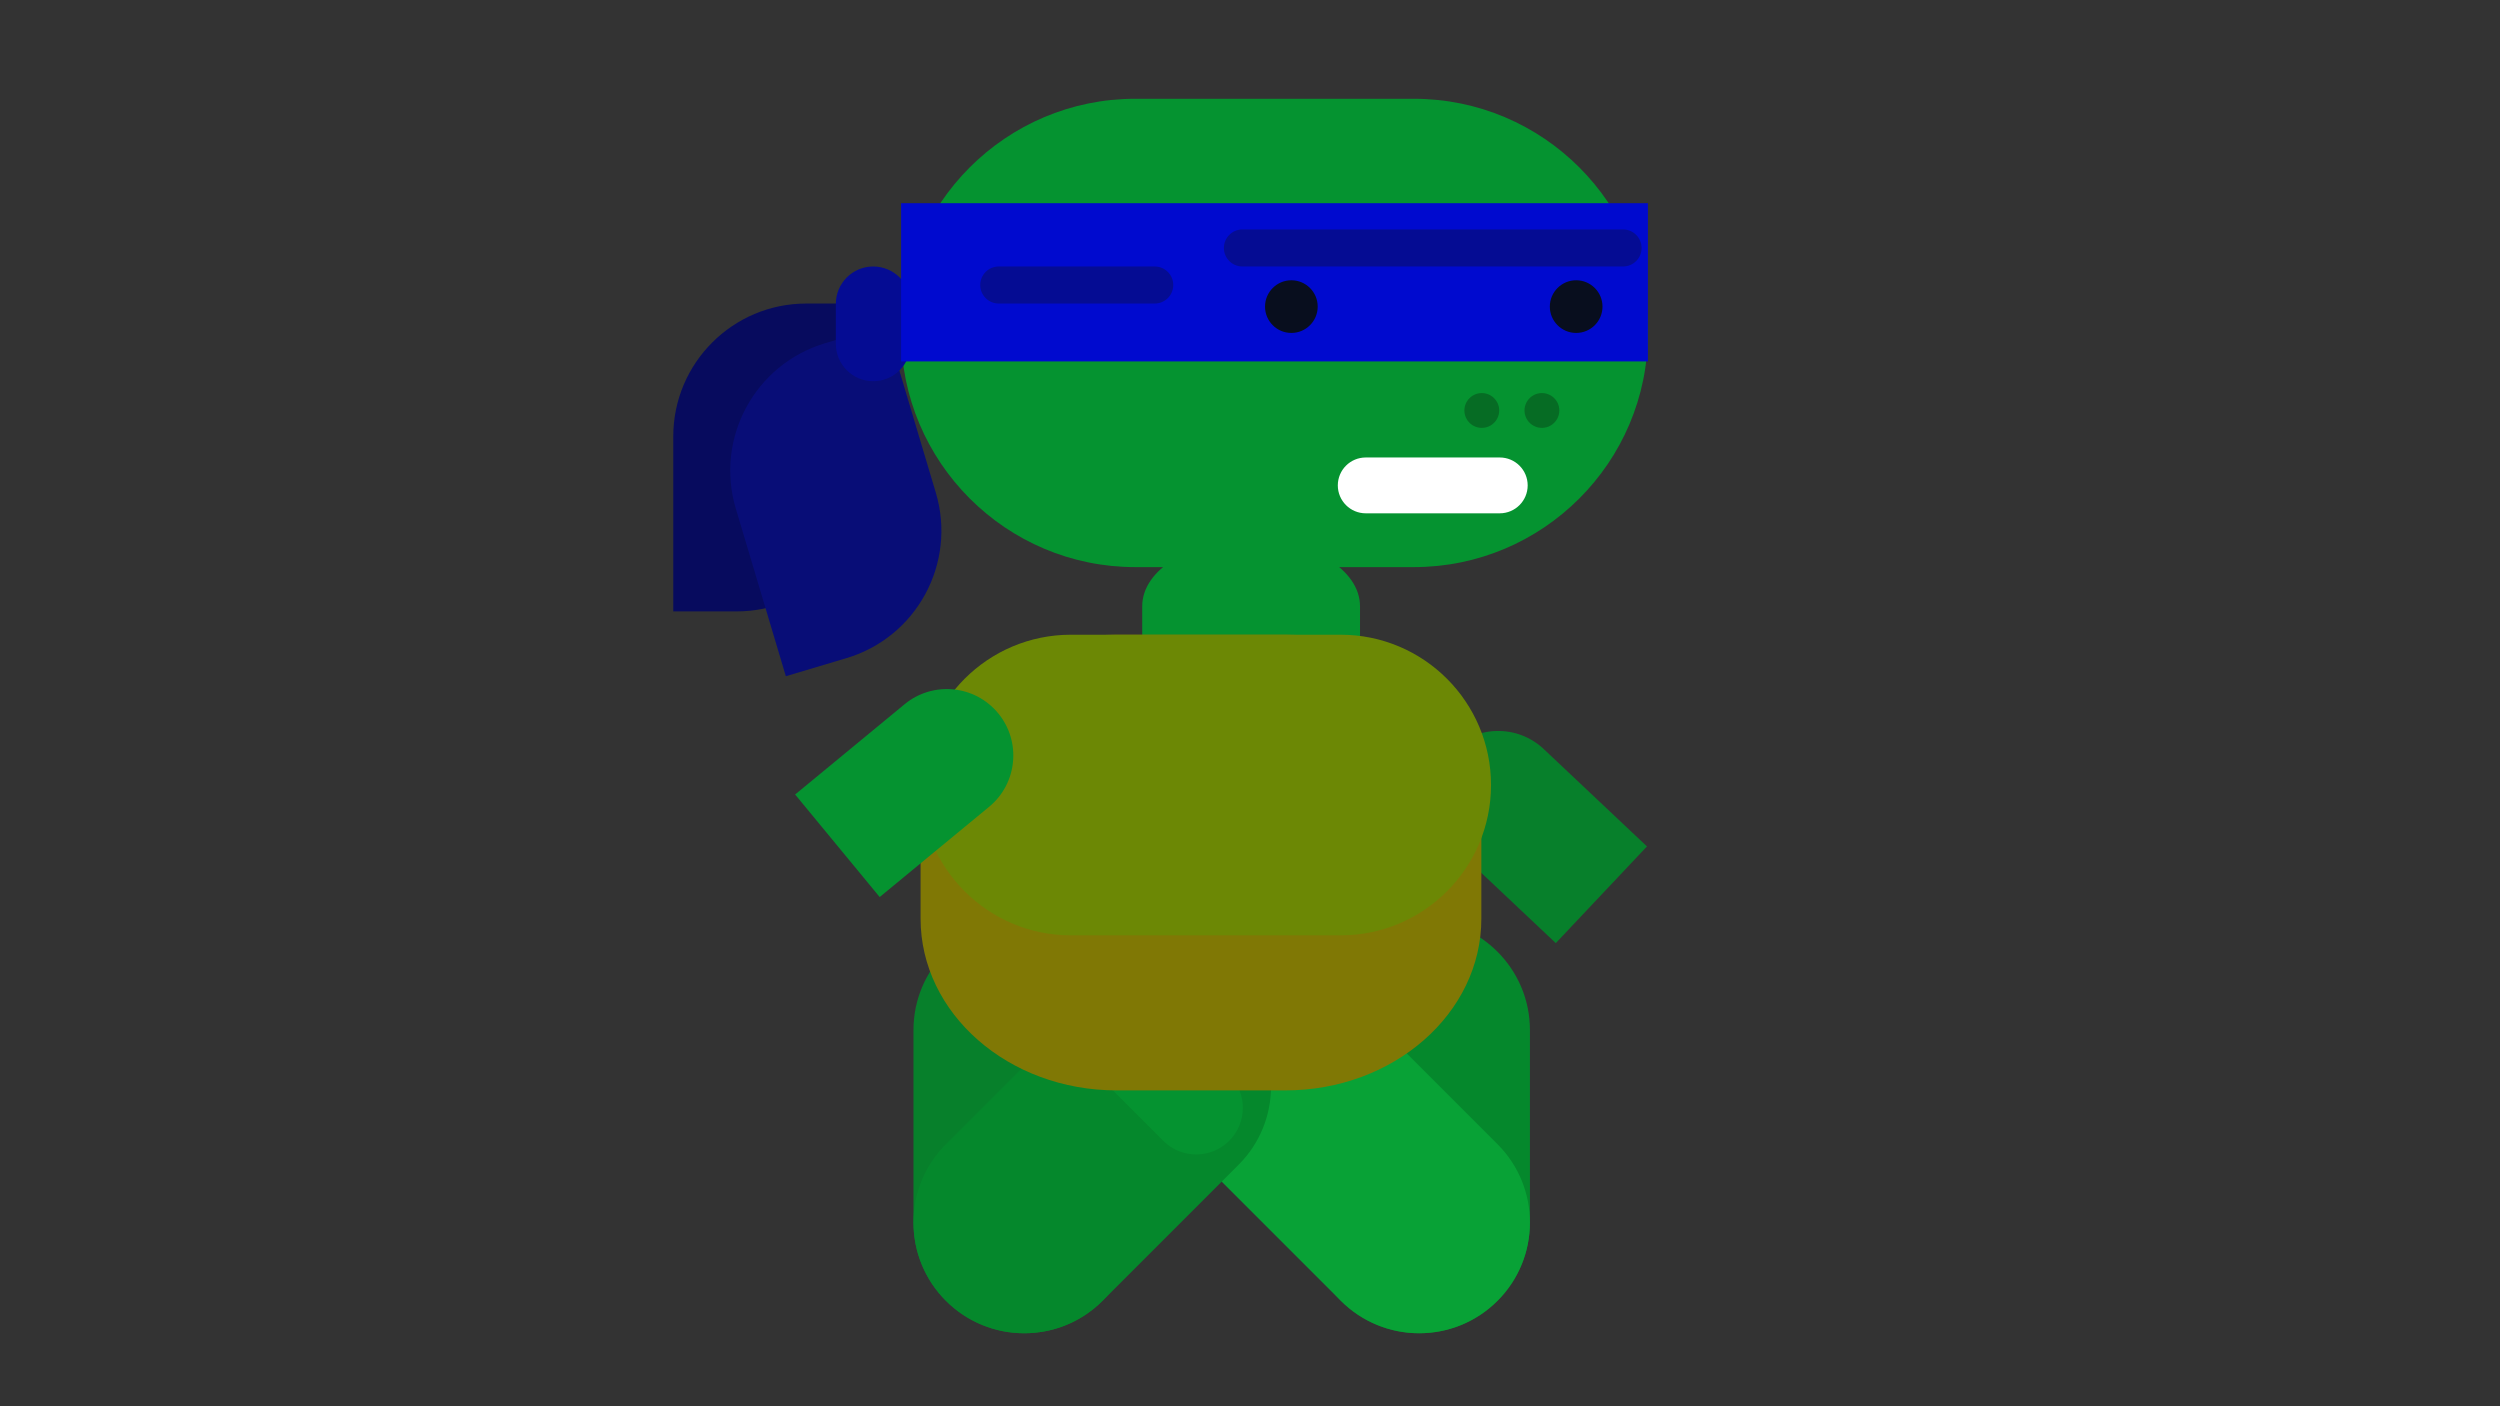 <?xml version="1.0" encoding="UTF-8" standalone="no"?>
<!-- Generator: Gravit.io -->

<svg
   xmlns:dc="http://purl.org/dc/elements/1.1/"
   xmlns:cc="http://creativecommons.org/ns#"
   xmlns:rdf="http://www.w3.org/1999/02/22-rdf-syntax-ns#"
   xmlns:svg="http://www.w3.org/2000/svg"
   xmlns="http://www.w3.org/2000/svg"
   xmlns:sodipodi="http://sodipodi.sourceforge.net/DTD/sodipodi-0.dtd"
   xmlns:inkscape="http://www.inkscape.org/namespaces/inkscape"
   style="isolation:isolate"
   viewBox="0 0 1920 1080"
   width="1920"
   height="1080"
   version="1.1"
   id="svg55"
   sodipodi:docname="turtninja.svg"
   inkscape:version="0.92.2 5c3e80d, 2017-08-06">
  <rect x="0" y="0" width="1920" height="1080" fill="#333333" stroke="none"/>
  <sodipodi:namedview
     pagecolor="#ffffff"
     bordercolor="#666666"
     borderopacity="1"
     objecttolerance="10"
     gridtolerance="10"
     guidetolerance="10"
     inkscape:pageopacity="0"
     inkscape:pageshadow="2"
     inkscape:window-width="1436"
     inkscape:window-height="856"
     id="namedview57"
     showgrid="false"
     inkscape:snap-global="false"
     inkscape:zoom="0.16875"
     inkscape:cx="248.88889"
     inkscape:cy="1154.1432"
     inkscape:window-x="4"
     inkscape:window-y="0"
     inkscape:window-maximized="1"
     inkscape:current-layer="svg55" />
  <defs
     id="defs5" />
  <path
     d="m 1044.482,574.514 v -108.974 c 0,-28.168 -37.473,-51.036 -83.628,-51.036 v 0 c -46.156,0 -83.63,22.868 -83.63,51.036 v 108.974 z"
     id="path85"
     inkscape:connector-curvature="0"
     style="fill:#059330;stroke-width:1.28"
     inkscape:transform-center-y="-23.703704"
     inkscape:transform-center-x="2.5925925e-06" />
  <g
     id="g49"
     transform="matrix(-1,0,0,1,1321.299,219.259)">
    <path
       inkscape:connector-curvature="0"
       id="path45"
       style="fill:#05882c;stroke:none;stroke-miterlimit:10"
       d="m 231.377,486.728 v 0 c 46.946,0 85.061,38.115 85.061,85.061 v 147.817 c 0,46.947 -38.115,85.061 -85.061,85.061 v 0 c -46.946,0 -85.061,-38.114 -85.061,-85.061 V 571.789 c 0,-46.946 38.115,-85.061 85.061,-85.061 z" />
    <path
       inkscape:connector-curvature="0"
       id="path47"
       style="fill:#08a236;stroke:none;stroke-miterlimit:10"
       d="m 171.213,779.77 v 0 c -33.196,-33.196 -33.196,-87.098 0,-120.294 L 275.736,554.953 c 33.196,-33.196 87.098,-33.196 120.294,0 v 0 c 33.196,33.196 33.196,87.098 0,120.295 L 291.507,779.77 c -33.196,33.196 -87.098,33.196 -120.294,0 z" />
  </g>
  <path
     style="fill:#07802b"
     inkscape:connector-curvature="0"
     id="path7"
     d="m 1264.885,650.055 -79.274,-74.773 c -20.491,-19.328 -52.818,-18.382 -72.146,2.109 v 0 c -19.327,20.49 -18.383,52.817 2.108,72.145 l 79.274,74.773 z" />
  <g
     id="Group"
     transform="translate(-918.519,219.259)">
    <path
       inkscape:connector-curvature="0"
       id="path9"
       style="fill:#07802b;stroke:none;stroke-miterlimit:10"
       d="m 1705.134,486.728 v 0 c 46.946,0 85.061,38.115 85.061,85.061 v 147.817 c 0,46.947 -38.115,85.061 -85.061,85.061 v 0 c -46.947,0 -85.061,-38.114 -85.061,-85.061 V 571.789 c 0,-46.946 38.114,-85.061 85.061,-85.061 z" />
    <path
       inkscape:connector-curvature="0"
       id="path11"
       style="fill:#05882c;stroke:none;stroke-miterlimit:10"
       d="m 1644.97,779.77 v 0 c -33.196,-33.196 -33.196,-87.098 0,-120.294 l 104.523,-104.523 c 33.196,-33.196 87.098,-33.196 120.294,0 v 0 c 33.196,33.196 33.196,87.098 0,120.295 L 1765.264,779.77 c -33.196,33.196 -87.098,33.196 -120.294,0 z" />
    <path
       inkscape:connector-curvature="0"
       id="path13"
       style="fill:#059330;stroke:none;stroke-miterlimit:10"
       d="m 1767.863,562.199 v 0 c 13.98,-13.98 36.68,-13.98 50.66,0 l 44.018,44.018 c 13.98,13.98 13.98,36.68 0,50.66 v 0 c -13.98,13.98 -36.68,13.98 -50.66,0 l -44.018,-44.018 c -13.98,-13.98 -13.98,-36.68 0,-50.66 z" />
  </g>
  <g
     id="Tors"
     transform="translate(-21.926,-142.222)">
    <path
       inkscape:connector-curvature="0"
       id="path16"
       style="fill:#807805;stroke:none;stroke-width:1.068;stroke-miterlimit:10"
       d="m 879.481,629.685 h 129.58 c 83.088,0 150.546,59.104 150.546,131.903 v 86.158 c 0,72.8 -67.458,131.903 -150.546,131.903 H 879.481 C 796.392,979.649 728.935,920.546 728.935,847.746 v -86.158 c 0,-72.799 67.457,-131.903 150.546,-131.903 z" />
    <path
       inkscape:connector-curvature="0"
       id="path18"
       style="fill:#6c8805;stroke:none;stroke-miterlimit:10"
       d="m 844.374,629.685 h 207.218 c 63.713,0 115.44,51.727 115.44,115.44 v 0 c 0,63.713 -51.727,115.439 -115.44,115.439 H 844.374 c -63.713,0 -115.439,-51.726 -115.439,-115.439 v 0 c 0,-63.713 51.726,-115.44 115.439,-115.44 z" />
  </g>
  <path
     style="fill:#059330"
     inkscape:connector-curvature="0"
     id="path21"
     d="m 675.598,688.932 84.075,-69.331 c 21.732,-17.921 24.825,-50.114 6.905,-71.845 v 0 c -17.921,-21.732 -50.113,-24.827 -71.845,-6.906 l -84.075,69.331 z" />
  <path
     inkscape:connector-curvature="0"
     id="path23"
     style="fill:#059330;stroke:none;stroke-miterlimit:10"
     d="m 871.899,75.857 h 213.867 c 99.258,0 179.843,80.585 179.843,179.843 v 0 c 0,99.258 -80.585,179.843 -179.843,179.843 H 871.899 c -99.258,0 -179.843,-80.585 -179.843,-179.843 v 0 c 0,-99.258 80.585,-179.843 179.843,-179.843 z" />
  <path
     style="fill:#070b5e"
     inkscape:connector-curvature="0"
     id="path25"
     d="m 619.147,233.123 h 48.606 v 134.371 c 0,56.336 -45.737,102.073 -102.073,102.073 h -48.606 v -134.371 c 0,-56.336 45.737,-102.073 102.073,-102.073 z" />
  <path
     style="fill:#080d77"
     inkscape:connector-curvature="0"
     id="path27"
     d="m 633.721,263.576 46.576,-13.9 38.428,128.759 c 16.112,53.983 -14.635,110.89 -68.618,127.001 l -46.576,13.901 -38.428,-128.759 c -16.111,-53.983 14.636,-110.89 68.618,-127.002 z" />
  <path
     inkscape:connector-curvature="0"
     id="path29"
     style="fill:#050c93;stroke:none;stroke-miterlimit:10"
     d="m 670.631,204.663 v 0 c 15.849,0 28.716,12.868 28.716,28.717 v 30.671 c 0,15.849 -12.867,28.717 -28.716,28.717 v 0 c -15.849,0 -28.717,-12.868 -28.717,-28.717 v -30.671 c 0,-15.849 12.868,-28.717 28.717,-28.717 z" />
  <rect
     style="fill:#000acf"
     id="rect31"
     height="121.515"
     width="573.553"
     y="156.057"
     x="692.056" />
  <path
     inkscape:connector-curvature="0"
     id="path33"
     style="fill:#050c93;stroke:none;stroke-miterlimit:10"
     d="m 767.044,204.663 h 119.789 c 7.854,0 14.23,6.377 14.23,14.23 v 0 c 0,7.854 -6.376,14.23 -14.23,14.23 h -119.789 c -7.854,0 -14.23,-6.376 -14.23,-14.23 v 0 c 0,-7.853 6.376,-14.23 14.23,-14.23 z" />
  <path
     inkscape:connector-curvature="0"
     id="path35"
     style="fill:#050c93;stroke:none;stroke-miterlimit:10"
     d="m 954.177,176.204 h 292.342 c 7.853,0 14.229,6.376 14.229,14.23 v 0 c 0,7.853 -6.376,14.229 -14.229,14.229 H 954.177 c -7.853,0 -14.229,-6.376 -14.229,-14.229 v 0 c 0,-7.854 6.376,-14.23 14.229,-14.23 z" />
  <path
     style="fill:#066c24"
     inkscape:connector-curvature="0"
     id="path37"
     d="m 1124.651,315.243 c 0,-7.378 5.99,-13.367 13.367,-13.367 7.377,0 13.367,5.989 13.367,13.367 0,7.377 -5.99,13.366 -13.367,13.366 -7.377,0 -13.367,-5.989 -13.367,-13.366 z" />
  <path
     style="fill:#066c24"
     inkscape:connector-curvature="0"
     id="path39"
     d="m 1170.827,315.243 c 0,-7.378 5.989,-13.367 13.367,-13.367 7.377,0 13.366,5.989 13.366,13.367 0,7.377 -5.989,13.366 -13.366,13.366 -7.378,0 -13.367,-5.989 -13.367,-13.366 z" />
  <path
     style="fill:#080e1e"
     inkscape:connector-curvature="0"
     id="path41"
     d="m 971.542,235.474 c 0,-11.163 9.063,-20.226 20.226,-20.226 11.163,0 20.226,9.063 20.226,20.226 0,11.163 -9.063,20.226 -20.226,20.226 -11.163,0 -20.226,-9.063 -20.226,-20.226 z" />
  <path
     style="fill:#080e1e"
     inkscape:connector-curvature="0"
     id="path43"
     d="m 1190.269,235.474 c 0,-11.163 9.063,-20.226 20.227,-20.226 11.163,0 20.226,9.063 20.226,20.226 0,11.163 -9.063,20.226 -20.226,20.226 -11.164,0 -20.227,-9.063 -20.227,-20.226 z" />
  <path
     inkscape:connector-curvature="0"
     id="path51"
     style="fill:#ffffff;stroke:none;stroke-miterlimit:10"
     d="m 1048.88,351.345 h 102.936 c 11.834,0 21.441,9.607 21.441,21.441 v 0 c 0,11.834 -9.607,21.442 -21.441,21.442 h -102.936 c -11.834,0 -21.441,-9.608 -21.441,-21.442 v 0 c 0,-11.834 9.607,-21.441 21.441,-21.441 z" />
</svg>
